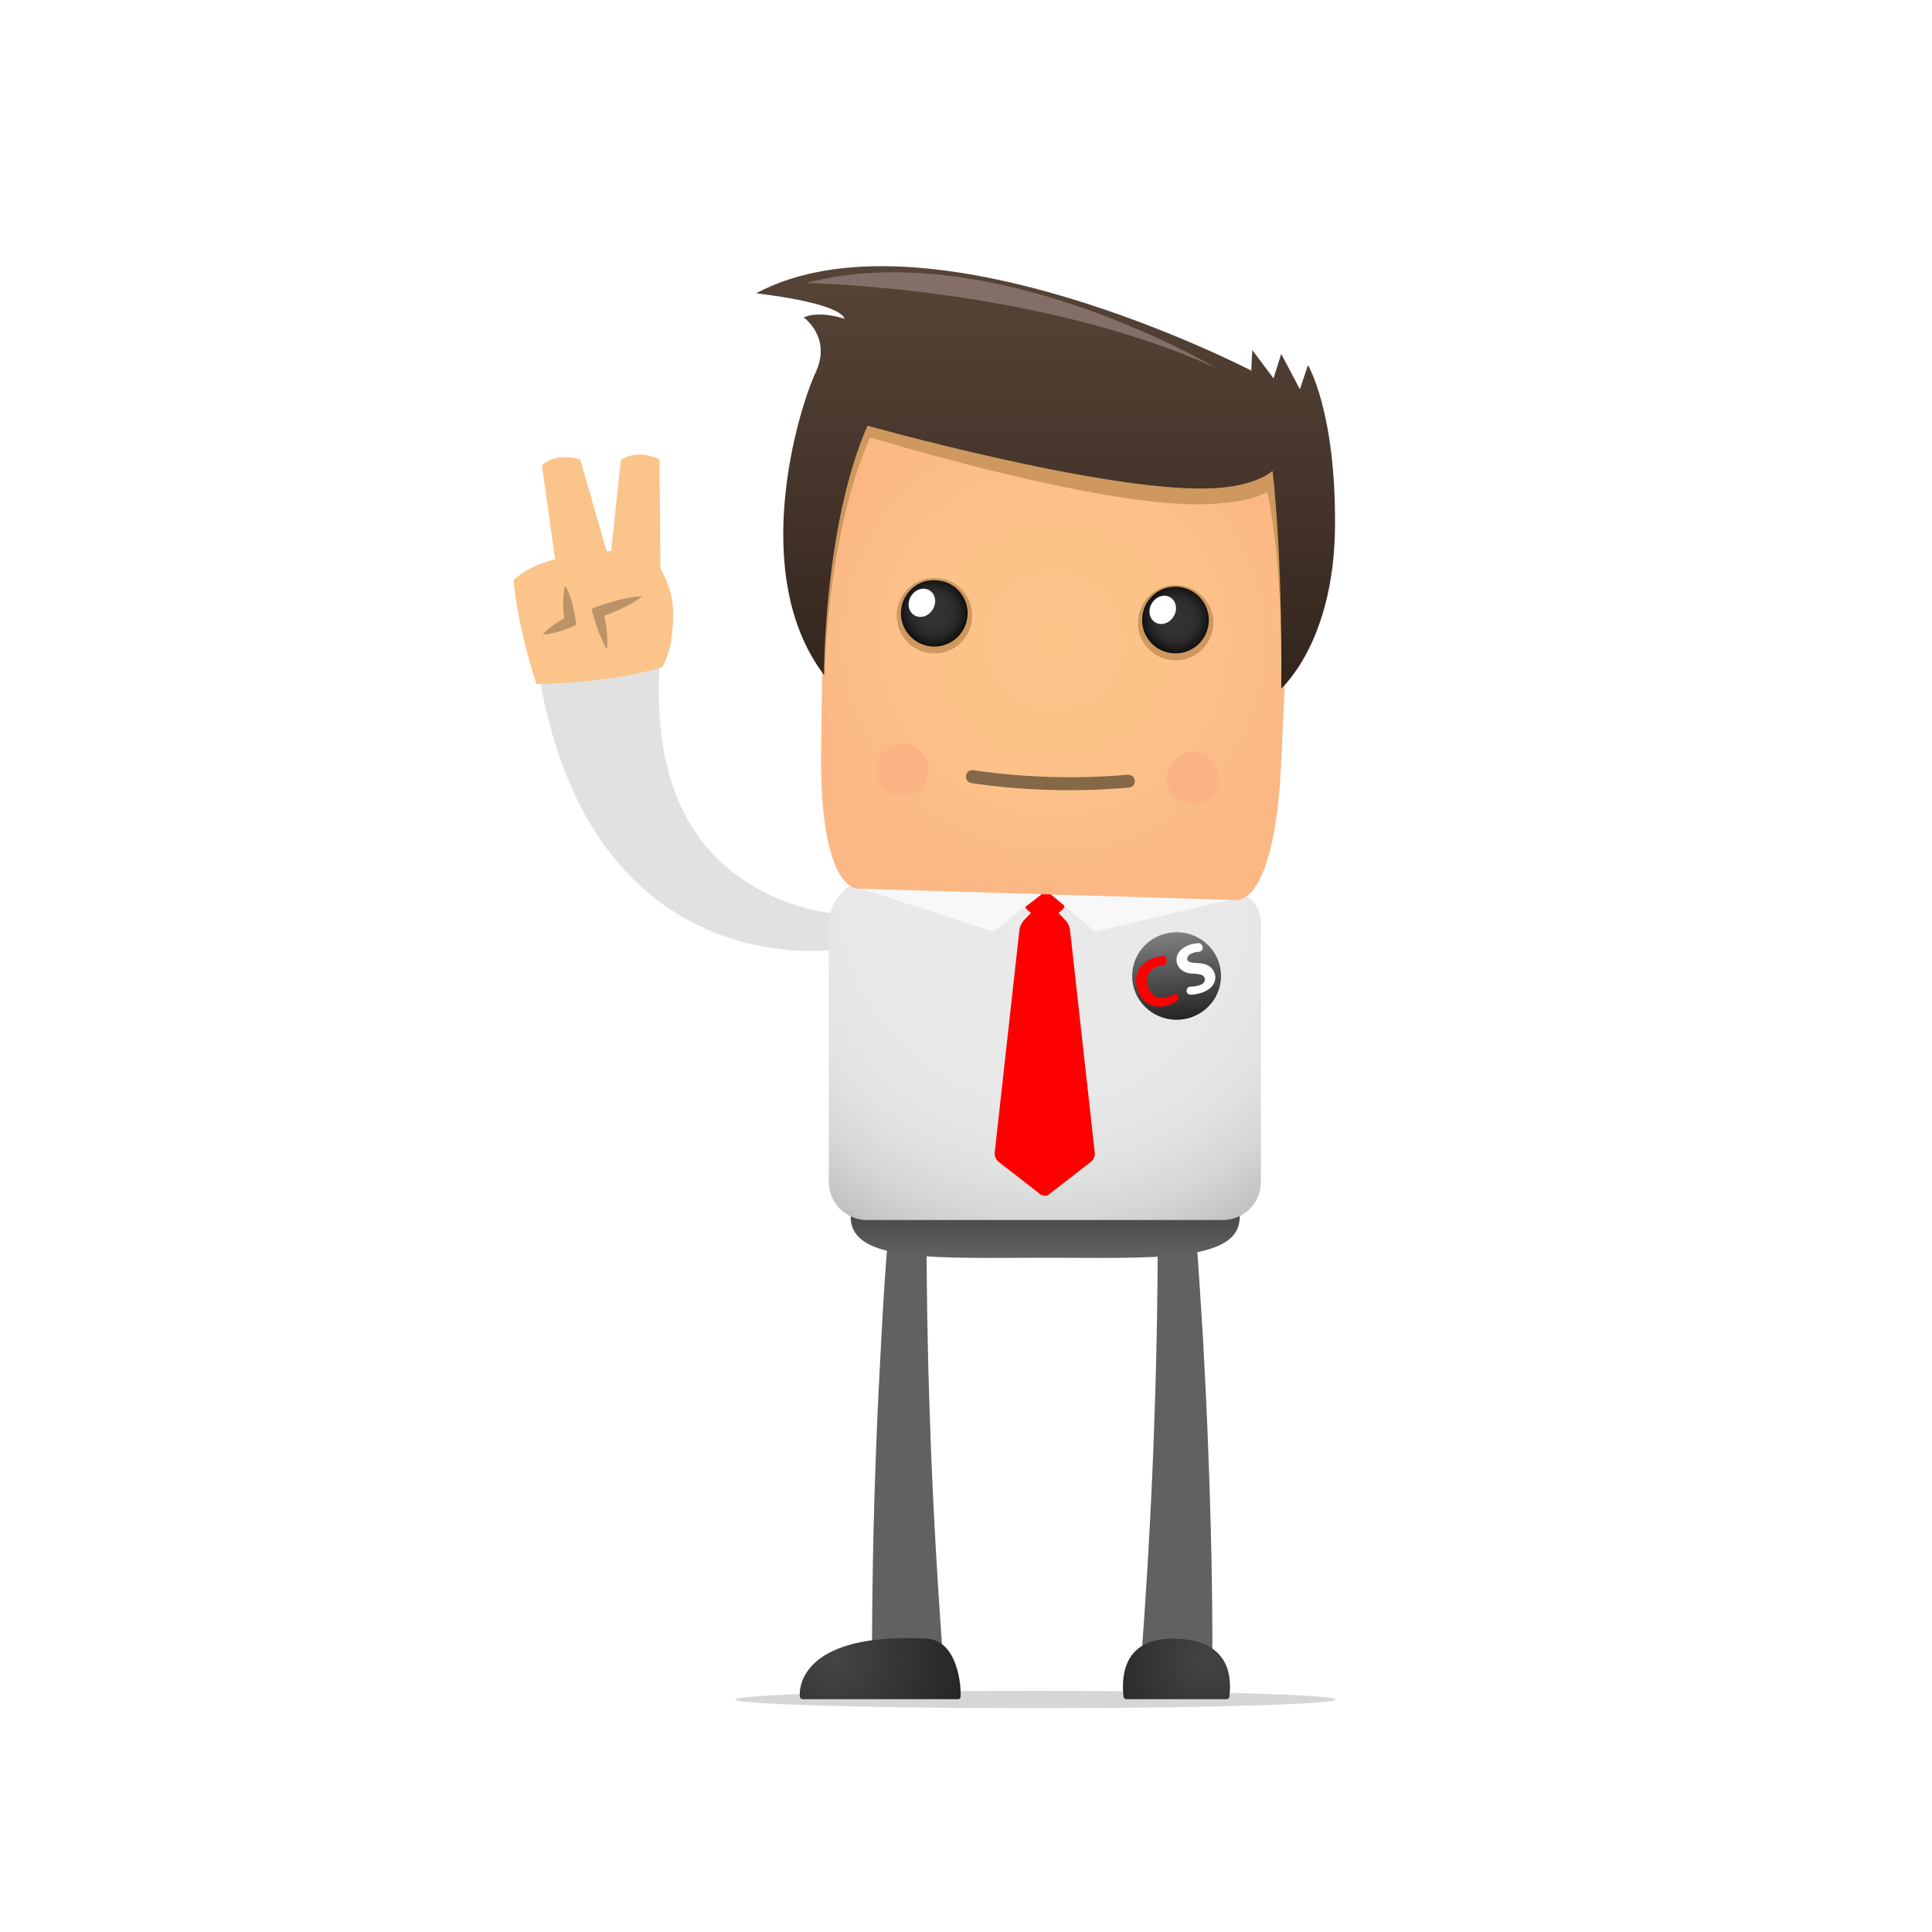 <?xml version="1.0" encoding="UTF-8"?> <!-- Generator: Adobe Illustrator 23.0.0, SVG Export Plug-In . SVG Version: 6.00 Build 0) --> <svg xmlns="http://www.w3.org/2000/svg" xmlns:xlink="http://www.w3.org/1999/xlink" id="Layer_1" x="0px" y="0px" viewBox="0 0 600 600" style="enable-background:new 0 0 600 600;" xml:space="preserve"> <style type="text/css"> .st0{fill:#616161;} .st1{fill:#E1E1E1;} .st2{fill:url(#SVGID_1_);} .st3{fill:url(#SVGID_2_);} .st4{fill:#D6D6D6;} .st5{fill:url(#SVGID_3_);} .st6{fill:url(#SVGID_4_);} .st7{fill:#FF0000;} .st8{fill:#FBC48A;} .st9{fill:#F8F8F8;} .st10{fill:url(#SVGID_5_);} .st11{fill:#CE985E;} .st12{fill:url(#SVGID_6_);} .st13{fill:url(#SVGID_7_);} .st14{fill:#FAB383;} .st15{fill:url(#SVGID_8_);} .st16{fill:#FFFFFF;} .st17{fill:#856848;} .st18{fill:#836F67;} .st19{fill:#BC9368;} .st20{fill:url(#SVGID_9_);} .st21{enable-background:new ;} .st22{fill:#FE0000;} </style> <g> <path class="st0" d="M276,381.6c-1,11.4-1.7,22.7-2.3,34c-0.6,11.3-1.2,22.7-1.6,34c-0.9,22.7-1.3,45.4-1.3,68.1l22.2-0.9 c-1.7-22.4-3-44.8-3.9-67.3c-0.4-11.2-0.8-22.5-1-33.7s-0.4-22.5-0.3-33.7L276,381.6z"></path> <path class="st0" d="M359.5,382.2c0.1,11.2-0.1,22.5-0.3,33.7c-0.2,11.2-0.6,22.5-1,33.7c-0.9,22.5-2.2,44.9-3.9,67.3l22.2,0.9 c0.1-22.8-0.4-45.5-1.3-68.2c-0.4-11.3-1-22.7-1.6-34c-0.7-11.3-1.4-22.6-2.3-34L359.5,382.2z"></path> <path class="st1" d="M262.2,284c-17.6-1.2-35.3-10-45.5-24.5c-11.3-16-13.1-36.6-11.7-55.6c-12.7,0.6-25.5,1.2-38.2,1.7 c4,27.7,14.3,56.4,37.3,73.9c11,8.4,24.1,13.6,37.8,15.2c7,0.9,14.2,0.9,21.2-0.2c0.3-0.5-0.2-2.5-0.2-3c-0.2-1.9-0.3-3.8-0.5-5.8 C262.3,285.2,262.3,284.6,262.2,284z"></path> <linearGradient id="SVGID_1_" gradientUnits="userSpaceOnUse" x1="276.238" y1="210.171" x2="276.238" y2="225.501" gradientTransform="matrix(-1 0 0 -1 600.838 600)"> <stop offset="0" style="stop-color:#616161"></stop> <stop offset="1" style="stop-color:#434444"></stop> </linearGradient> <path class="st2" d="M264.2,378c0,14.2,27.4,12.6,60.4,12.6S385,392.2,385,378s-27.4-12.6-60.4-12.6 C291.5,365.4,264.2,363.8,264.2,378z"></path> <radialGradient id="SVGID_2_" cx="276.338" cy="320.209" r="115.457" gradientTransform="matrix(-1 0 0 -1 600.838 600)" gradientUnits="userSpaceOnUse"> <stop offset="0" style="stop-color:#EAEAEA"></stop> <stop offset="0.53" style="stop-color:#E8E8E8"></stop> <stop offset="0.721" style="stop-color:#E1E2E2"></stop> <stop offset="0.858" style="stop-color:#D6D6D6"></stop> <stop offset="0.967" style="stop-color:#C5C6C6"></stop> <stop offset="1" style="stop-color:#BEBFC0"></stop> </radialGradient> <path class="st3" d="M257.4,286.8c0-6.6,6.1-13.8,12.6-13.6l110.4,3.2c6.6,0.2,11.2,3.8,11.2,10.4V367c0,6.6-5.3,11.9-11.9,11.9 H269.3c-6.6,0-11.9-5.3-11.9-11.9V286.8z"></path> <path class="st4" d="M228.4,527.8c0,1.5,41.7,2.7,93.2,2.7s93.2-1.2,93.2-2.7s-41.7-2.7-93.2-2.7 C270.2,525.1,228.4,526.3,228.4,527.8z"></path> <radialGradient id="SVGID_3_" cx="341.832" cy="84.649" r="41.467" gradientTransform="matrix(-1 0 0 -1 600.838 600)" gradientUnits="userSpaceOnUse"> <stop offset="0" style="stop-color:#454545"></stop> <stop offset="1" style="stop-color:#252525"></stop> </radialGradient> <path class="st5" d="M297.5,527.7h-48.2c-0.4,0-0.8-0.3-0.9-0.7c-0.4-4,1.8-20.1,39.4-18.1c9.5,0.5,10.8,14.5,10.5,18.1 C298.3,527.4,297.9,527.7,297.5,527.7z"></path> <radialGradient id="SVGID_4_" cx="334.143" cy="84.546" r="36.057" gradientTransform="matrix(1 0 0 -1 40.838 600)" gradientUnits="userSpaceOnUse"> <stop offset="0" style="stop-color:#454545"></stop> <stop offset="1" style="stop-color:#252525"></stop> </radialGradient> <path class="st6" d="M349.8,527.7h31.1c0.4,0,0.8-0.3,0.9-0.7c0.4-4,1.8-17.9-17.3-18.1c-17.4-0.2-15.9,14.5-15.6,18.1 C349,527.4,349.4,527.7,349.8,527.7z"></path> <path class="st7" d="M316.6,288.7c0.1-0.9,0.7-2.2,1.4-2.9l2.2-2.3c-0.5-0.4-1.9-1.2-1.9-2.4c0-3.3,3.5-4.8,6.8-4.7 c3.4,0.1,5.5,1.4,5.5,4.7c0,1.2-1.4,2-1.9,2.4l2.2,2.3c0.7,0.7,1.3,2,1.4,2.9l7.7,69.4c0.1,0.9-0.4,2.2-1.2,2.7l-13,10.1 c-0.7,0.6-2,0.6-2.7,0l-13-10.1c-0.7-0.6-1.3-1.8-1.2-2.7L316.6,288.7z"></path> <path class="st8" d="M166,175.9c4.2-1.8,6-2.1,6.4-2.2l-4.1-29.2c4.7-4.3,11.9-1.8,11.9-1.8l8.2,28.5c0.5,0,1-0.1,1.4-0.1l3-28.2 c5.1-3.7,12-0.3,12-0.3l0.3,33.9c0.2,0.4,3.3,5.5,3.8,11.4c0.6,5.9-0.7,12.4-0.7,12.4c-1,4.3-2.5,6.9-2.5,6.9 c-17.1,5.2-39.1,5.2-39.1,5.2c-6.2-18.8-7.1-32.3-7.1-32.3S162.8,177.2,166,175.9z"></path> <polygon class="st9" points="324.7,276.8 308.5,289.3 265.6,275.4 "></polygon> <polygon class="st9" points="325.2,276.8 340.1,289.3 384.2,278.9 "></polygon> <radialGradient id="SVGID_5_" cx="270.729" cy="409.882" r="75.856" gradientTransform="matrix(-1 -2.910000e-02 2.910000e-02 -1 586.2 616.709)" gradientUnits="userSpaceOnUse"> <stop offset="0" style="stop-color:#FCC58A"></stop> <stop offset="0.575" style="stop-color:#FCC289"></stop> <stop offset="0.962" style="stop-color:#FBB986"></stop> <stop offset="1" style="stop-color:#FBB885"></stop> </radialGradient> <path class="st10" d="M266.7,276c-6.3-0.2-12-12.7-11.7-41.9c1-88.7,1.6-103.8,1.6-103.8c0.2-6.6,5.7-11.8,12.3-11.6l121.8,3.5 c6.6,0.2,11.8,5.7,11.6,12.3c0,0-0.3,15.2-4.5,103.8c-1.4,29.3-7.8,41.4-14.1,41.2L266.7,276z"></path> <path class="st11" d="M255.3,208.6c0.8-70.7,1.3-78.4,1.3-78.4c0.2-6.6,5.7-11.8,12.3-11.6l121.8,3.5c6.6,0.2,11.8,5.7,11.6,12.3 c0,0-0.1,7.7-3.4,78.5c-0.6,0.6-0.9,0.9-0.9,0.9c0.3-43.3-4.5-61-4.5-61s-4.7,3.5-20.3,3.8c-33.2,0.7-103-20.8-103-20.8 c-13.6,31.1-14.1,73.9-14.1,73.9C255.8,209.3,255.5,208.9,255.3,208.6z"></path> <linearGradient id="SVGID_6_" gradientUnits="userSpaceOnUse" x1="276.135" y1="520.551" x2="276.135" y2="385.422" gradientTransform="matrix(-1 0 0 -1 600.838 600)"> <stop offset="0" style="stop-color:#574537"></stop> <stop offset="0.576" style="stop-color:#433329"></stop> <stop offset="1" style="stop-color:#32241D"></stop> </linearGradient> <path class="st12" d="M397.9,213.8c0,0,16.4-14.3,16.7-50.2c0.3-35.9-8.4-50.2-8.4-50.2l-2.5,7.5l-5.8-11l-2.4,7.6l-6.6-8.8 l-0.3,6.4c0,0-100.8-52.4-153.8-24c0,0,25.5,2.7,27.5,7.9c0,0-8-2.7-12.7-0.4c0,0,8.8,6.1,3.7,17.1c-5.2,11-21.1,62.6,2.6,93.9 c0,0-0.1-46.3,13.5-77.4c0,0,72,20.2,105.2,19.5c15.5-0.3,20.6-5.5,20.6-5.5S398.3,170.4,397.9,213.8z"></path> <path class="st11" d="M278.5,190.9c-0.2,6.5,4.9,11.9,11.4,12c6.5,0.2,11.9-4.9,12-11.4c0.2-6.5-4.9-11.9-11.4-12 C284,179.3,278.7,184.4,278.5,190.9z"></path> <radialGradient id="SVGID_7_" cx="308.281" cy="417.518" r="10.353" gradientTransform="matrix(-1 -2.910000e-02 2.910000e-02 -1 586.2 616.709)" gradientUnits="userSpaceOnUse"> <stop offset="0" style="stop-color:#333333"></stop> <stop offset="0.456" style="stop-color:#313131"></stop> <stop offset="0.7" style="stop-color:#292929"></stop> <stop offset="0.894" style="stop-color:#1B1B1B"></stop> <stop offset="1" style="stop-color:#101010"></stop> </radialGradient> <path class="st13" d="M279.8,190.1c-0.2,5.7,4.3,10.5,10,10.7s10.5-4.3,10.7-10s-4.3-10.5-10.1-10.6 C284.8,179.9,280,184.4,279.8,190.1z"></path> <path class="st14" d="M272.2,238.9c-0.1,4.5,3.4,8.2,7.9,8.3s8.2-3.4,8.3-7.9c0.1-4.5-3.4-8.2-7.9-8.3S272.3,234.4,272.2,238.9z"></path> <path class="st14" d="M362.4,241.5c-0.1,4.5,3.4,8.2,7.9,8.3s8.2-3.4,8.3-7.9c0.1-4.5-3.4-8.2-7.9-8.3 C366.2,233.5,362.5,237,362.4,241.5z"></path> <path class="st11" d="M376.8,193.7c-0.2,6.5-5.6,11.6-12,11.4c-6.5-0.2-11.6-5.6-11.4-12c0.2-6.5,5.6-11.6,12-11.4 C371.9,181.9,377,187.3,376.8,193.7z"></path> <radialGradient id="SVGID_8_" cx="258.866" cy="417.635" r="10.337" gradientTransform="matrix(1 2.910000e-02 2.910000e-02 -1 94.169 602.488)" gradientUnits="userSpaceOnUse"> <stop offset="0" style="stop-color:#333333"></stop> <stop offset="0.456" style="stop-color:#313131"></stop> <stop offset="0.7" style="stop-color:#292929"></stop> <stop offset="0.894" style="stop-color:#1B1B1B"></stop> <stop offset="1" style="stop-color:#101010"></stop> </radialGradient> <path class="st15" d="M375.4,192.9c-0.2,5.7-4.9,10.2-10.7,10c-5.7-0.2-10.2-4.9-10-10.7c0.2-5.7,4.9-10.2,10.6-10 C371.1,182.4,375.6,187.2,375.4,192.9z"></path> <path class="st16" d="M357.7,187.4c-1.3,2.1-0.8,4.8,1.1,5.9c1.9,1.1,4.4,0.3,5.7-1.9c1.3-2.1,0.8-4.8-1.1-5.9 C361.6,184.4,359,185.2,357.7,187.4z"></path> <path class="st16" d="M282.9,185.2c-1.3,2.1-0.8,4.8,1.1,5.9c1.9,1.1,4.4,0.3,5.7-1.9c1.3-2.1,0.8-4.8-1.1-5.9 C286.7,182.2,284.1,183.1,282.9,185.2z"></path> <path class="st17" d="M300,240.9c-0.2,1.1,0.6,2.1,1.7,2.3c16.2,2.4,32.6,2.8,48.9,1.4c1.1-0.1,2-1.1,1.8-2.2 c-0.1-1.1-1.1-1.9-2.2-1.8c-16,1.4-32.1,0.9-48-1.4C301.2,239,300.1,239.8,300,240.9z"></path> <path class="st18" d="M377.7,114.3c0,0-69.9-41.6-127.4-26.4C250.3,87.9,322,89,377.7,114.3z"></path> <g> <path class="st19" d="M192.2,186.3c2.4-0.6,4.8-1,7.3-1.1c-2,1.5-4.2,2.7-6.4,3.8c-1.8,0.8-3.6,1.6-5.4,2.2 c0.3,1.5,0.5,2.9,0.7,4.4c0.1,1,0.2,2,0.2,3s0,2-0.1,3.1c-0.6-0.9-1-1.8-1.4-2.7s-0.8-1.9-1.2-2.8c-0.7-1.9-1.3-3.8-1.8-5.7 l-0.4-1.4l1.4-0.6C187.6,187.6,189.9,186.9,192.2,186.3z"></path> <path class="st19" d="M172.2,193.9c1-0.7,2-1.3,3-1.9c-0.2-1.5-0.3-2.9-0.3-4.4c0-0.9,0-1.9,0.1-2.8c0.1-1,0.2-1.9,0.5-2.9 c0.5,0.9,0.9,1.8,1.3,2.6c0.3,0.9,0.7,1.8,0.9,2.7c0.5,1.8,0.8,3.6,1.1,5.5l0.2,1.3l-1.1,0.5c-1.4,0.7-2.9,1.3-4.5,1.7 s-3.1,0.8-4.9,0.9C169.7,195.8,170.9,194.8,172.2,193.9z"></path> </g> </g> <linearGradient id="SVGID_9_" gradientUnits="userSpaceOnUse" x1="298.505" y1="-793.127" x2="298.505" y2="-766.046" gradientTransform="matrix(0.995 -9.947281e-02 -9.947281e-02 -0.995 -9.158 -442.882)"> <stop offset="0" style="stop-color:#242424"></stop> <stop offset="1" style="stop-color:#808080"></stop> </linearGradient> <ellipse class="st20" cx="365.4" cy="303.1" rx="13.8" ry="13.6"></ellipse> <g> <g class="st21"> <path class="st22" d="M365.8,309.2c0.4,0.6,0.2,1.4-0.4,1.8c-0.6,0.3-1.4,0.7-2.3,1.1c-4.9,1.6-8.4-0.6-9.8-4.7 c-1.6-4.8,0.9-8.6,5.3-10c0.8-0.3,1.7-0.4,2.3-0.5c0.7-0.1,1.4,0.4,1.4,1.2v0.3c0.1,0.6-0.4,1.3-1.2,1.4c-0.5,0-1.1,0.1-1.7,0.4 c-2.5,0.8-3.9,3.1-2.9,6.2c0.9,2.8,3.2,4.1,6.1,3.2c0.5-0.2,1.1-0.4,1.6-0.6C364.7,308.4,365.4,308.6,365.8,309.2L365.8,309.2z"></path> </g> </g> <g> <g class="st21"> <path class="st16" d="M368.5,307.7c0-0.7,0.5-1.3,1.3-1.3s1.7-0.1,2.6-0.4c1.5-0.4,2-1.4,1.7-2.3c-0.3-0.8-1.1-1.2-3.1-1.3 c-2.6,0-4.6-0.9-5.4-3c-0.8-2.4,0.5-4.8,3.9-6c0.9-0.3,1.9-0.4,2.6-0.5c0.7,0,1.3,0.5,1.4,1.2v0.1c0.1,0.7-0.5,1.4-1.3,1.4 c-0.5,0-1.2,0.1-1.8,0.4c-1.3,0.4-1.7,1.2-1.7,1.8c0,0.1,0,0.3,0.1,0.4c0.4,0.7,1.3,0.8,3.2,0.9c2.8,0.1,4.4,1.1,5.2,3.1 c0.8,2.3-0.4,5-4.3,6.2c-1.1,0.3-2.1,0.5-2.9,0.5C369,309,368.5,308.4,368.5,307.7L368.5,307.7z"></path> </g> </g> </svg> 